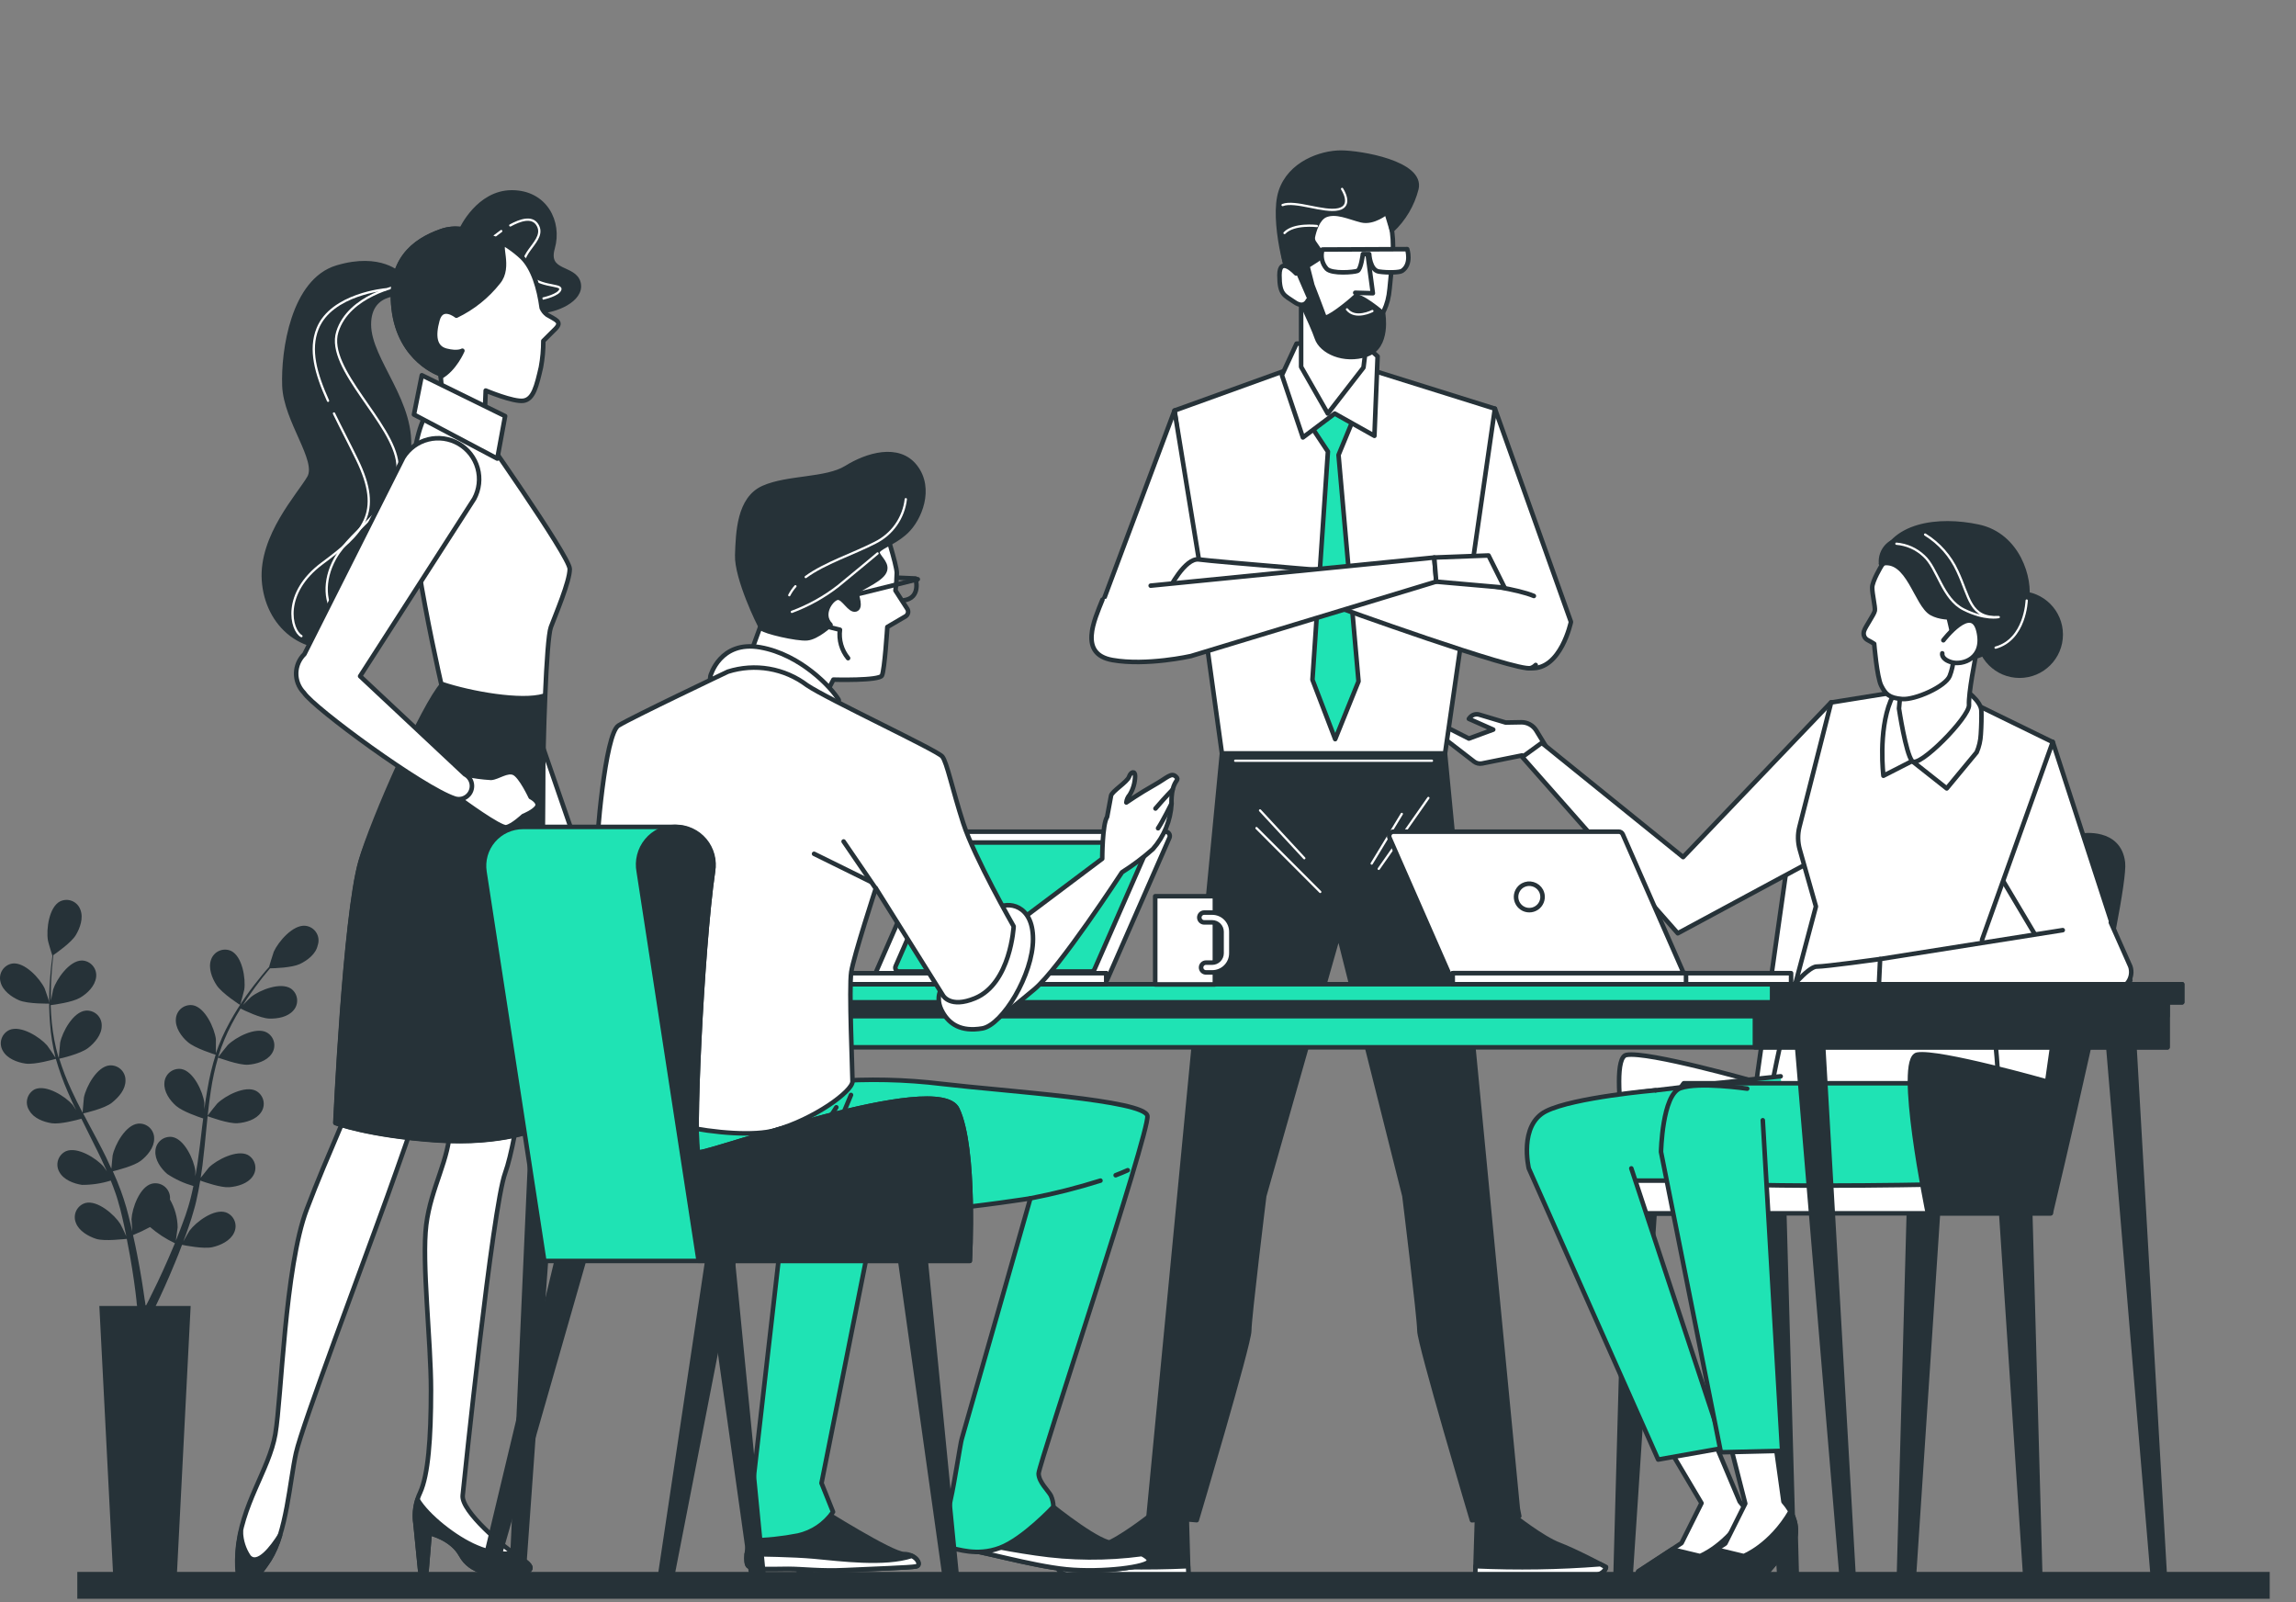 <svg width="506" height="353" viewBox="0 0 506 353" fill="none" xmlns="http://www.w3.org/2000/svg">
<rect x="0" y="0" width="506" height="353" fill="#808080" stroke="none"/>
<path d="M427.153 266.411L421.748 348.043C421.719 348.458 421.533 348.846 421.229 349.13C420.925 349.414 420.525 349.573 420.109 349.575C419.89 349.575 419.674 349.532 419.472 349.446C419.271 349.361 419.089 349.235 418.937 349.078C418.785 348.92 418.666 348.734 418.588 348.53C418.51 348.325 418.474 348.107 418.482 347.889L420.703 266.411H427.153Z" fill="#263238" stroke="#263238" stroke-linecap="round" stroke-linejoin="round"/>
<path d="M440.98 266.411L446.385 348.043C446.412 348.457 446.595 348.845 446.897 349.13C447.199 349.414 447.598 349.573 448.013 349.575C448.232 349.575 448.449 349.532 448.651 349.446C448.853 349.361 449.036 349.236 449.189 349.079C449.342 348.921 449.462 348.735 449.541 348.53C449.621 348.326 449.658 348.108 449.652 347.889L447.407 266.459L440.98 266.411Z" fill="#263238" stroke="#263238" stroke-linecap="round" stroke-linejoin="round"/>
<path d="M386.789 266.411L392.194 348.043C392.221 348.457 392.404 348.845 392.706 349.13C393.008 349.414 393.406 349.573 393.821 349.575C394.041 349.575 394.258 349.532 394.46 349.446C394.662 349.361 394.845 349.236 394.997 349.079C395.15 348.921 395.27 348.735 395.35 348.53C395.429 348.326 395.467 348.108 395.46 347.889L393.204 266.459L386.789 266.411Z" fill="#263238" stroke="#263238" stroke-linecap="round" stroke-linejoin="round"/>
<path d="M364.706 266.411L359.301 348.043C359.271 348.458 359.086 348.846 358.782 349.13C358.478 349.414 358.078 349.573 357.662 349.575C357.443 349.574 357.227 349.529 357.025 349.443C356.824 349.357 356.642 349.232 356.489 349.075C356.337 348.918 356.217 348.732 356.137 348.529C356.057 348.325 356.018 348.107 356.023 347.889L358.28 266.459L364.706 266.411Z" fill="#263238" stroke="#263238" stroke-linecap="round" stroke-linejoin="round"/>
<path d="M458.87 184.115C458.87 184.115 404.94 182.095 400.378 182.095C395.817 182.095 394.76 184.115 394.76 184.115L387.062 238.389C387.062 238.389 363.126 231.559 358.434 232.45C353.742 233.341 360.75 267.397 360.75 267.397H387.834L388.321 265.354H449.474L465.712 187.999C464.726 184.459 458.87 184.115 458.87 184.115Z" fill="white" stroke="#263238" stroke-linecap="round" stroke-linejoin="round"/>
<path d="M438.343 218.064C438.343 218.064 443.831 253.701 437.535 257.859C436.561 258.5 431.275 261.541 426.334 261.042C422.366 260.638 394.332 261.042 394.332 261.042C394.332 261.042 390.436 253.63 389.652 248.165C388.868 242.701 394.997 219.252 394.997 219.252L438.343 218.064Z" fill="white" stroke="#263238" stroke-linecap="round" stroke-linejoin="round"/>
<path d="M392.431 237.154C392.431 237.154 351.853 241.371 349.941 242.511C348.028 243.652 339.25 251.313 340.758 256.291C342.267 261.268 338.466 261.648 341.946 262.42C345.427 263.192 394.76 263.18 394.76 263.18" fill="#1FE3B4"/>
<path d="M392.431 237.154C392.431 237.154 351.853 241.371 349.941 242.511C348.028 243.652 339.25 251.313 340.758 256.291C342.267 261.268 338.466 261.648 341.946 262.42C345.427 263.192 394.76 263.18 394.76 263.18" stroke="#263238" stroke-linecap="round" stroke-linejoin="round"/>
<path d="M355.524 267.338H451.944V260.139H355.524V267.338Z" fill="white" stroke="#263238" stroke-linecap="round" stroke-linejoin="round"/>
<path d="M429.173 238.686H371.085C371.085 238.686 368.032 242.131 367.64 249.377C367.248 256.623 368.032 258.179 373.39 260.068C378.747 261.957 426.334 260.995 426.334 260.995" fill="#1FE3B4"/>
<path d="M429.173 238.686H371.085C371.085 238.686 368.032 242.131 367.64 249.377C367.248 256.623 368.032 258.179 373.39 260.068C378.747 261.957 426.334 260.995 426.334 260.995" stroke="#263238" stroke-linecap="round" stroke-linejoin="round"/>
<path d="M383.404 330.866L377.322 316.457L367.355 318.346L374.982 331.199L370.586 340.001L361.083 346.214C361.083 346.214 359.978 347.307 364.73 346.938C369.482 346.57 379.341 346.938 379.341 346.938L385.554 339.633C385.554 339.633 387.811 335.915 383.404 330.866Z" fill="white" stroke="#263238" stroke-linecap="round" stroke-linejoin="round"/>
<path d="M386.064 337.162L386.314 346.582H384.829L382.845 341.878L386.064 337.162Z" fill="#263238" stroke="#263238" stroke-linecap="round" stroke-linejoin="round"/>
<path d="M379.353 346.986L385.565 339.68C385.565 339.68 387.169 336.96 384.96 333.04C380.541 340.595 374.661 342.864 374.661 342.864L368.531 341.391L361.095 346.261C361.095 346.261 359.99 347.354 364.742 346.986C369.493 346.618 379.353 346.986 379.353 346.986Z" fill="#263238" stroke="#263238" stroke-linecap="round" stroke-linejoin="round"/>
<path d="M359.515 257.443L379.887 319.035L365.431 321.601L336.922 257.455C336.922 257.455 334.629 247.88 340.747 244.828C346.864 241.775 364.861 240.23 364.861 240.23" fill="#1FE3B4"/>
<path d="M359.515 257.443L379.887 319.035L365.431 321.601L336.922 257.455C336.922 257.455 334.629 247.88 340.747 244.828C346.864 241.775 364.861 240.23 364.861 240.23" stroke="#263238" stroke-linecap="round" stroke-linejoin="round"/>
<path d="M424.861 267.326C424.861 267.326 417.84 233.222 422.544 232.378C427.248 231.535 451.172 238.318 451.172 238.318L458.87 184.115C458.87 184.115 466.995 182.832 467.85 190.054C468.706 197.276 451.944 267.326 451.944 267.326H424.861Z" fill="#263238" stroke="#263238" stroke-linecap="round" stroke-linejoin="round"/>
<path d="M342.196 166.914L338.573 160.975C338.223 160.406 337.732 159.938 337.147 159.617C336.561 159.296 335.902 159.134 335.235 159.145L331.825 159.205L325.993 157.459C325.622 157.35 325.228 157.355 324.86 157.471C324.492 157.587 324.167 157.81 323.926 158.112L323.712 158.385L329.081 160.761L323.724 162.733L318.034 159.846C317.81 159.731 317.552 159.699 317.307 159.756C317.061 159.812 316.843 159.954 316.692 160.155C316.519 160.379 316.442 160.662 316.478 160.943C316.513 161.223 316.659 161.478 316.882 161.652L324.841 167.793C325.09 167.987 325.378 168.126 325.685 168.199C325.993 168.273 326.312 168.28 326.623 168.221L335.425 166.451L337.884 169.135L342.196 166.914Z" fill="white" stroke="#263238" stroke-linecap="round" stroke-linejoin="round"/>
<path d="M403.562 154.726L370.931 188.854L339.784 163.683L335.484 166.807L369.755 205.639L399.464 189.638L403.562 154.726Z" fill="white" stroke="#263238" stroke-linecap="round" stroke-linejoin="round"/>
<path d="M452.384 163.446L469.49 216.01L454.736 216.437L440.066 191.765C440.066 191.765 448.31 166.879 452.384 163.446Z" fill="white" stroke="#263238" stroke-linecap="round" stroke-linejoin="round"/>
<path d="M433.77 154.417L452.384 163.505L436.799 207.088L438.64 219.24L394.997 219.312L400.2 199.735L396.637 187.191C396.174 185.563 396.15 183.842 396.565 182.202L403.55 154.786L421.891 151.84L433.77 154.417Z" fill="white" stroke="#263238" stroke-linecap="round" stroke-linejoin="round"/>
<path d="M432.879 151.864C432.879 151.864 436.538 154.334 436.657 156.532C436.716 157.827 436.657 160.096 436.538 161.83C436.472 163.185 436.163 164.517 435.623 165.762L429.03 173.721L421.404 167.698L415.073 170.929C415.073 170.929 413.885 161.224 416.653 154.453C419.42 147.682 431.465 150.165 432.879 151.864Z" fill="white" stroke="#263238" stroke-linecap="round" stroke-linejoin="round"/>
<path d="M438.118 133.035C438.118 133.035 436.621 138.417 435.92 141.98C435.219 145.544 433.806 152.671 433.936 155.344C434.067 158.017 422.818 169.397 421.404 167.698C419.99 165.999 418.506 156.128 418.506 156.128L419.907 140.163C419.907 140.163 434.566 123.924 438.118 133.035Z" fill="white" stroke="#263238" stroke-linecap="round" stroke-linejoin="round"/>
<path d="M414.609 124.72C414.609 124.72 412.602 128.035 412.602 129.472C412.602 130.909 413.303 133.725 413.184 134.544C413.065 135.364 411.069 138.108 410.808 139.034C410.677 139.412 410.687 139.824 410.838 140.193C410.989 140.563 411.27 140.865 411.628 141.042C412.113 141.29 412.585 141.564 413.041 141.862C413.041 141.862 413.635 149.179 414.585 151.068C415.536 152.957 416.355 153.788 419.183 154.026C422.01 154.263 428.745 151.305 429.683 148.941C430.622 146.578 430.753 143.75 430.871 140.329C430.99 136.908 428.626 132.014 426.856 127.346C425.086 122.677 417.674 120.111 414.609 124.72Z" fill="white" stroke="#263238" stroke-linecap="round" stroke-linejoin="round"/>
<path d="M445.079 148.882C450.084 148.882 454.142 144.824 454.142 139.818C454.142 134.813 450.084 130.755 445.079 130.755C440.073 130.755 436.015 134.813 436.015 139.818C436.015 144.824 440.073 148.882 445.079 148.882Z" fill="#263238" stroke="#263238" stroke-linecap="round" stroke-linejoin="round"/>
<path d="M414.562 124.21C414.562 124.21 418.208 121.062 424.766 127.322C431.323 133.582 428.828 142.634 433.211 144.511C437.595 146.387 445.708 137.003 446.646 132.323C447.585 127.643 444.77 117.937 436.015 116.061C427.26 114.184 416.534 115.467 414.562 124.21Z" fill="#263238" stroke="#263238" stroke-linecap="round" stroke-linejoin="round"/>
<path d="M414.562 124.209C414.484 123.473 414.575 122.729 414.828 122.033C415.081 121.338 415.49 120.709 416.022 120.195C416.555 119.681 417.197 119.295 417.901 119.066C418.605 118.837 419.352 118.772 420.085 118.876C426.025 119.197 426.642 128.569 429.767 132.323C432.891 136.076 434.459 135.447 434.459 135.447C434.459 135.447 429.149 137.003 425.704 135.126C422.259 133.249 420.596 122.665 414.562 124.209Z" fill="#263238" stroke="#263238" stroke-linecap="round" stroke-linejoin="round"/>
<path d="M424.267 117.783C427.392 119.714 429.873 122.529 431.394 125.873C434.091 131.586 434.091 136.302 440.493 135.97C440.493 135.97 437.464 136.647 432.748 134.283C428.032 131.919 427.023 125.196 423.994 122.499C422.341 120.935 420.203 119.984 417.935 119.803" stroke="white" stroke-width="0.5" stroke-linecap="round" stroke-linejoin="round"/>
<path d="M446.647 132.323C446.647 132.323 446.373 140.899 439.792 142.705" stroke="white" stroke-width="0.5" stroke-linecap="round" stroke-linejoin="round"/>
<path d="M428.282 141.078C428.282 141.078 434.554 132.869 436.027 138.999C437.5 145.128 432.463 146.625 430.087 145.924C427.712 145.223 428.044 143.952 428.044 143.952" fill="white"/>
<path d="M428.282 141.078C428.282 141.078 434.554 132.869 436.027 138.999C437.5 145.128 432.463 146.625 430.087 145.924C427.712 145.223 428.044 143.952 428.044 143.952" stroke="#263238" stroke-linecap="round" stroke-linejoin="round"/>
<path d="M414.324 211.317C414.324 211.317 402.35 212.98 400.355 212.98C398.359 212.98 393.37 219.3 393.37 219.3H415.322L414.324 211.317Z" fill="white" stroke="#263238" stroke-linecap="round" stroke-linejoin="round"/>
<path d="M465.189 203.263L469.49 212.956C469.682 213.527 469.738 214.135 469.651 214.731C469.564 215.327 469.338 215.894 468.991 216.386C468.643 216.878 468.185 217.281 467.652 217.563C467.12 217.844 466.528 217.995 465.926 218.005L414.015 218.302L414.348 211.317L454.593 204.95" fill="white"/>
<path d="M465.189 203.263L469.49 212.956C469.682 213.527 469.738 214.135 469.651 214.731C469.564 215.327 469.338 215.894 468.991 216.386C468.643 216.878 468.185 217.281 467.652 217.563C467.12 217.844 466.528 217.995 465.926 218.005L414.015 218.302L414.348 211.317L454.593 204.95" stroke="#263238" stroke-linecap="round" stroke-linejoin="round"/>
<path d="M395.71 337.162L395.959 346.582H394.475L392.491 341.878L395.71 337.162Z" fill="#263238" stroke="#263238" stroke-linecap="round" stroke-linejoin="round"/>
<path d="M393.049 330.866L391.137 317.158L381.182 317.8L384.627 331.294L380.232 340.096L370.729 346.309C370.729 346.309 369.636 347.402 374.387 347.033C379.139 346.665 388.998 347.033 388.998 347.033L395.211 339.728C395.211 339.728 397.456 335.915 393.049 330.866Z" fill="white" stroke="#263238" stroke-linecap="round" stroke-linejoin="round"/>
<path d="M388.998 346.986L395.211 339.68C395.211 339.68 396.815 336.96 394.593 333.04C390.174 340.595 384.294 342.864 384.294 342.864L378.177 341.391L370.729 346.261C370.729 346.261 369.636 347.354 374.387 346.986C379.139 346.618 388.998 346.986 388.998 346.986Z" fill="#263238" stroke="#263238" stroke-linecap="round" stroke-linejoin="round"/>
<path d="M388.488 246.835L392.752 319.676L379.246 319.997L366.06 253.82C366.06 253.82 366.31 241.216 370.337 239.767C374.364 238.318 385.055 239.874 385.055 239.874" fill="#1FE3B4"/>
<path d="M388.488 246.835L392.752 319.676L379.246 319.997L366.06 253.82C366.06 253.82 366.31 241.216 370.337 239.767C374.364 238.318 385.055 239.874 385.055 239.874" stroke="#263238" stroke-linecap="round" stroke-linejoin="round"/>
<path d="M329.45 90.046L346.211 137.027C346.211 137.027 344.001 147.659 337.349 147.219C330.697 146.78 328.927 137.467 327.157 136.136C325.387 134.806 322.726 124.614 322.726 124.614L329.45 90.046Z" fill="white" stroke="#263238" stroke-linecap="round" stroke-linejoin="round"/>
<path d="M286.092 80.626L258.842 90.462L269.295 166.023H318.462L329.45 90.046L300.038 80.84L286.092 80.626Z" fill="white" stroke="#263238" stroke-linecap="round" stroke-linejoin="round"/>
<path d="M288.717 93.574L292.649 99.502L289.24 149.773L294.253 162.864L299.396 150.13L294.989 100.25L298.529 91.686L293.623 85.235L288.717 93.574Z" fill="#1FE3B4" stroke="#263238" stroke-linecap="round" stroke-linejoin="round"/>
<path d="M294.158 91.127L287.137 96.389L282.516 82.669L285.736 75.72L300.097 75.376L303.601 78.524L302.9 96.033L294.158 91.127Z" fill="white" stroke="#263238" stroke-linecap="round" stroke-linejoin="round"/>
<path d="M301.582 72.156L300.489 80.983L292.625 91.127L286.745 80.84V64.293C286.745 64.293 297.044 66.87 301.582 72.156Z" fill="white" stroke="#263238" stroke-linecap="round" stroke-linejoin="round"/>
<path d="M282.706 53.816C282.706 45.797 288.551 39.3 295.773 39.3C302.995 39.3 306.999 46.154 306.999 54.172C306.999 56.761 306.464 61.204 306.25 63.568C305.882 67.607 304.659 69.317 302.271 72.941C294.443 84.819 288.016 67.393 284.726 61.537C283.394 59.182 282.698 56.521 282.706 53.816Z" fill="white" stroke="#263238" stroke-linecap="round" stroke-linejoin="round"/>
<path d="M301.451 56.334L302.556 64.614L298.671 64.507" fill="white"/>
<path d="M301.451 56.334L302.556 64.614L298.671 64.507" stroke="#263238" stroke-linecap="round" stroke-linejoin="round"/>
<path d="M310.123 54.897L291.449 54.98C291.22 55.706 291.185 56.48 291.347 57.224C291.51 57.968 291.864 58.656 292.376 59.221C293.564 60.408 298.398 59.993 299.17 59.684C299.943 59.375 300.358 55.978 300.358 55.978H301.748C301.748 55.978 301.903 59.541 303.898 59.838C305.894 60.135 308.495 60.04 308.994 59.684C311.204 58.199 310.123 54.897 310.123 54.897Z" fill="white" stroke="#263238" stroke-linecap="round" stroke-linejoin="round"/>
<path d="M285.011 62.879C285.011 62.879 289.216 71.491 290.214 74.473C291.212 77.454 296.153 79.783 301.154 78.12C306.155 76.457 304.801 69.056 304.801 69.056C304.801 69.056 299.491 64.519 298.505 65.493C297.519 66.467 292.198 70.802 291.865 69.805C291.532 68.807 289.216 62.844 289.216 62.844L288.135 58.615L290.356 57.189C290.677 56.922 290.886 56.544 290.941 56.13C290.996 55.717 290.893 55.298 290.653 54.956L289.608 53.447C289.479 53.263 289.389 53.054 289.342 52.834C289.295 52.613 289.292 52.386 289.335 52.164C289.608 50.87 290.356 48.185 292.091 47.413C294.467 46.427 297.353 47.864 300.014 48.529C302.675 49.195 305.561 46.795 305.561 46.795L306.749 50.739C309.383 48.267 311.254 45.093 312.142 41.592C313.473 35.95 299.871 33.633 295.512 33.633C291.152 33.633 284.239 36.009 282.243 42.258C280.248 48.506 283.835 61.763 285.011 62.879Z" fill="#263238" stroke="#263238" stroke-linecap="round" stroke-linejoin="round"/>
<path d="M295.773 41.628C295.773 41.628 298.244 45.334 295.001 46.106C291.758 46.878 285.438 44.099 282.659 45.18" stroke="white" stroke-width="0.5" stroke-linecap="round" stroke-linejoin="round"/>
<path d="M290.214 49.801C290.214 49.801 285.13 49.183 283.087 51.345" stroke="white" stroke-width="0.5" stroke-linecap="round" stroke-linejoin="round"/>
<path d="M302.449 68.534C302.449 68.534 298.707 70.482 296.854 68.165" stroke="white" stroke-width="0.5" stroke-linecap="round" stroke-linejoin="round"/>
<path d="M285.64 60.254C285.64 60.254 281.97 56.215 281.97 60.622C281.97 65.029 283.074 65.029 285.272 66.561C287.47 68.094 288.218 66.193 288.218 66.193" fill="white"/>
<path d="M285.64 60.254C285.64 60.254 281.97 56.215 281.97 60.622C281.97 65.029 283.074 65.029 285.272 66.561C287.47 68.094 288.218 66.193 288.218 66.193" stroke="#263238" stroke-linecap="round" stroke-linejoin="round"/>
<path d="M334.653 334.074H334.819L334.498 332.458L318.462 166.035H269.295L253.128 334.062H253.306L263.736 334.953C263.736 334.953 275.306 296.109 275.306 293.21C275.306 290.312 278.608 263.513 278.608 263.513L295.013 205.841L309.517 263.513C309.517 263.513 312.819 290.371 312.819 293.21C312.819 296.05 324.401 334.977 324.401 334.977L334.213 334.133H334.653V334.074Z" fill="#263238" stroke="#263238" stroke-linecap="round" stroke-linejoin="round"/>
<path d="M314.791 175.824L303.851 191.444" stroke="white" stroke-width="0.5" stroke-linecap="round" stroke-linejoin="round"/>
<path d="M308.935 179.339L302.294 190.28" stroke="white" stroke-width="0.5" stroke-linecap="round" stroke-linejoin="round"/>
<path d="M277.693 178.568L287.446 189.104" stroke="white" stroke-width="0.5" stroke-linecap="round" stroke-linejoin="round"/>
<path d="M276.909 182.464L290.962 196.528" stroke="white" stroke-width="0.5" stroke-linecap="round" stroke-linejoin="round"/>
<path d="M272.217 167.627H315.575" stroke="white" stroke-width="0.5" stroke-linecap="round" stroke-linejoin="round"/>
<path d="M253.306 334.062C253.306 334.062 247.046 338.992 243.435 340.346C239.824 341.7 233.076 345.299 233.076 345.299C233.076 345.299 233.076 347.556 238.933 347.556H261.918L261.526 334.062H253.306Z" fill="#263238" stroke="#263238" stroke-linecap="round" stroke-linejoin="round"/>
<path d="M261.835 345.097C252.656 345.517 243.461 345.37 234.3 344.658L233.112 345.299C233.112 345.299 233.112 347.556 238.968 347.556H261.954L261.835 345.097Z" fill="white" stroke="#263238" stroke-linecap="round" stroke-linejoin="round"/>
<path d="M333.702 334.062C333.702 334.062 339.974 338.992 343.574 340.346C347.173 341.7 353.944 345.299 353.944 345.299C353.944 345.299 353.944 347.556 348.076 347.556H325.102L325.518 334.062H333.702Z" fill="#263238" stroke="#263238" stroke-linecap="round" stroke-linejoin="round"/>
<path d="M325.173 345.097C334.352 345.517 343.548 345.37 352.709 344.658L353.896 345.299C353.896 345.299 353.896 347.556 348.028 347.556H325.102L325.173 345.097Z" fill="white" stroke="#263238" stroke-linecap="round" stroke-linejoin="round"/>
<path d="M258.842 90.462L240.738 138.797H258.105L264.591 125.611L258.842 90.462Z" fill="white" stroke="#263238" stroke-linecap="round" stroke-linejoin="round"/>
<path d="M338.038 131.313C330.792 128.32 307.545 126.835 306.333 126.835C305.122 126.835 267.335 123.723 264.235 123.271C261.134 122.82 257.583 129.923 257.583 129.923L273.975 129.472L293.92 133.463C293.92 133.463 334.308 148.086 337.349 147.207C337.764 147.069 338.139 146.833 338.442 146.518" fill="white"/>
<path d="M338.038 131.313C330.792 128.32 307.545 126.835 306.333 126.835C305.122 126.835 267.335 123.723 264.235 123.271C261.134 122.82 257.583 129.923 257.583 129.923L273.975 129.472L293.92 133.463C293.92 133.463 334.308 148.086 337.349 147.207C337.764 147.069 338.139 146.833 338.442 146.518" stroke="#263238" stroke-linecap="round" stroke-linejoin="round"/>
<path d="M253.591 129.044L316.074 122.844L316.525 128.153L262.453 144.558C262.453 144.558 252.712 146.768 245.169 145.437C237.626 144.107 241.19 136.576 242.96 132.145" fill="white"/>
<path d="M253.591 129.044L316.074 122.844L316.525 128.153L262.453 144.558C262.453 144.558 252.712 146.768 245.169 145.437C237.626 144.107 241.19 136.576 242.96 132.145" stroke="#263238" stroke-linecap="round" stroke-linejoin="round"/>
<path d="M316.086 122.844L328.048 122.392L331.588 129.484L316.525 128.165L316.086 122.844Z" fill="white" stroke="#263238" stroke-linecap="round" stroke-linejoin="round"/>
<path d="M395.757 227.069L405.961 348.554C405.988 348.735 406.052 348.909 406.148 349.064C406.244 349.22 406.372 349.354 406.522 349.458C406.672 349.563 406.842 349.636 407.021 349.672C407.201 349.709 407.386 349.708 407.565 349.671C407.87 349.595 408.139 349.411 408.32 349.154C408.501 348.896 408.583 348.582 408.551 348.269L401.602 227.104L395.757 227.069Z" fill="#263238" stroke="#263238" stroke-linecap="round" stroke-linejoin="round"/>
<path d="M464.334 227.069L474.574 348.958C474.599 349.14 474.661 349.314 474.757 349.471C474.853 349.627 474.981 349.762 475.131 349.867C475.282 349.972 475.452 350.044 475.632 350.08C475.812 350.116 475.998 350.114 476.177 350.074C476.483 349.999 476.751 349.815 476.932 349.558C477.113 349.3 477.195 348.986 477.163 348.673L470.19 227.069H464.334Z" fill="#263238" stroke="#263238" stroke-linecap="round" stroke-linejoin="round"/>
<path d="M181.332 227.069L175.998 347.497C175.969 347.813 176.053 348.129 176.236 348.388C176.419 348.647 176.688 348.832 176.996 348.91C177.172 348.956 177.357 348.963 177.536 348.93C177.715 348.898 177.886 348.828 178.036 348.725C178.185 348.621 178.311 348.486 178.404 348.33C178.498 348.173 178.556 347.999 178.576 347.817L187.212 227.069H181.332Z" fill="#263238" stroke="#263238" stroke-linecap="round" stroke-linejoin="round"/>
<path d="M118.124 227.069L112.755 347.045C112.729 347.362 112.816 347.678 113.001 347.937C113.185 348.196 113.456 348.381 113.765 348.459C113.941 348.502 114.125 348.507 114.303 348.475C114.482 348.442 114.651 348.371 114.801 348.268C114.95 348.165 115.076 348.031 115.17 347.875C115.263 347.72 115.323 347.546 115.345 347.366L123.945 227.021L118.124 227.069Z" fill="#263238" stroke="#263238" stroke-linecap="round" stroke-linejoin="round"/>
<path d="M477.686 220.333H114.323V230.763H477.686V220.333Z" fill="#1FE3B4" stroke="#263238" stroke-linecap="round" stroke-linejoin="round"/>
<path d="M477.686 220.333H114.323V223.909H477.686V220.333Z" fill="#263238" stroke="#263238" stroke-linecap="round" stroke-linejoin="round"/>
<path d="M477.674 220.333H386.753V230.763H477.674V220.333Z" fill="#263238" stroke="#263238" stroke-linecap="round" stroke-linejoin="round"/>
<path d="M480.917 216.865H111.08V220.844H480.917V216.865Z" fill="#1FE3B4" stroke="#263238" stroke-linecap="round" stroke-linejoin="round"/>
<path d="M480.905 216.865H390.542V220.844H480.905V216.865Z" fill="#263238" stroke="#263238" stroke-linecap="round" stroke-linejoin="round"/>
<path d="M193.46 216.508H243.09C243.279 216.51 243.465 216.455 243.623 216.352C243.782 216.248 243.906 216.1 243.981 215.926L257.725 184.59C257.788 184.443 257.814 184.283 257.799 184.123C257.785 183.964 257.731 183.811 257.643 183.678C257.554 183.545 257.434 183.435 257.293 183.36C257.152 183.285 256.994 183.247 256.834 183.248H207.204C207.018 183.248 206.836 183.301 206.68 183.403C206.524 183.504 206.401 183.648 206.325 183.818L192.629 215.154C192.565 215.297 192.537 215.454 192.547 215.61C192.557 215.766 192.605 215.918 192.687 216.051C192.769 216.184 192.882 216.296 193.017 216.376C193.152 216.455 193.304 216.501 193.46 216.508Z" fill="white" stroke="#263238" stroke-linecap="round" stroke-linejoin="round"/>
<path d="M198.117 214.062H240.465C240.624 214.061 240.779 214.015 240.911 213.929C241.044 213.842 241.149 213.719 241.213 213.575L252.938 186.835C253.001 186.709 253.031 186.569 253.024 186.427C253.018 186.286 252.974 186.149 252.899 186.03C252.824 185.91 252.719 185.812 252.595 185.745C252.47 185.678 252.331 185.645 252.189 185.647H209.841C209.68 185.646 209.521 185.693 209.386 185.782C209.25 185.87 209.144 185.997 209.081 186.146L197.38 212.909C197.325 213.033 197.302 213.169 197.312 213.304C197.322 213.439 197.366 213.569 197.439 213.683C197.512 213.798 197.612 213.892 197.73 213.958C197.849 214.024 197.981 214.059 198.117 214.062Z" fill="#1FE3B4" stroke="#263238" stroke-linecap="round" stroke-linejoin="round"/>
<path d="M243.779 214.43H169.215V216.865H243.779V214.43Z" fill="white" stroke="#263238" stroke-linecap="round" stroke-linejoin="round"/>
<path d="M243.791 214.43H207.644V216.865H243.791V214.43Z" fill="white" stroke="#263238" stroke-linecap="round" stroke-linejoin="round"/>
<path d="M267.739 197.478H254.589V216.912H267.739V197.478Z" fill="white" stroke="#263238" stroke-linecap="round" stroke-linejoin="round"/>
<path d="M267.156 214.263H265.779C265.492 214.263 265.217 214.15 265.014 213.947C264.811 213.744 264.698 213.469 264.698 213.182C264.698 212.896 264.811 212.621 265.014 212.418C265.217 212.215 265.492 212.102 265.779 212.102H267.156C267.701 212.098 268.221 211.881 268.606 211.496C268.991 211.111 269.208 210.591 269.212 210.046V205.295C269.208 204.751 268.991 204.23 268.606 203.845C268.221 203.461 267.701 203.243 267.156 203.24H265.387C265.245 203.24 265.104 203.212 264.973 203.158C264.842 203.103 264.723 203.024 264.622 202.923C264.522 202.823 264.442 202.704 264.388 202.573C264.334 202.441 264.306 202.301 264.306 202.159C264.306 202.017 264.334 201.876 264.388 201.745C264.442 201.614 264.522 201.495 264.622 201.395C264.723 201.294 264.842 201.215 264.973 201.16C265.104 201.106 265.245 201.078 265.387 201.078H267.156C267.71 201.078 268.259 201.187 268.77 201.399C269.282 201.611 269.747 201.921 270.138 202.313C270.53 202.705 270.841 203.17 271.052 203.681C271.264 204.193 271.373 204.741 271.373 205.295V210.046C271.373 210.6 271.264 211.149 271.052 211.66C270.841 212.172 270.53 212.637 270.138 213.028C269.747 213.42 269.282 213.731 268.77 213.942C268.259 214.154 267.71 214.263 267.156 214.263Z" fill="white" stroke="#263238" stroke-linecap="round" stroke-linejoin="round"/>
<path d="M370.479 216.508H320.849C320.662 216.508 320.479 216.452 320.323 216.349C320.167 216.245 320.044 216.098 319.97 215.926L306.226 184.59C306.163 184.444 306.138 184.285 306.152 184.126C306.165 183.968 306.218 183.816 306.305 183.683C306.392 183.55 306.511 183.44 306.65 183.365C306.79 183.289 306.946 183.248 307.105 183.248H356.735C356.923 183.247 357.107 183.3 357.265 183.401C357.423 183.502 357.548 183.647 357.626 183.818L371.37 215.154C371.432 215.302 371.458 215.463 371.443 215.622C371.429 215.782 371.375 215.936 371.287 216.07C371.199 216.204 371.079 216.314 370.938 216.39C370.797 216.467 370.639 216.508 370.479 216.508Z" fill="white" stroke="#263238" stroke-linecap="round" stroke-linejoin="round"/>
<path d="M320.16 216.865H394.724V214.429H320.16V216.865Z" fill="white" stroke="#263238" stroke-linecap="round" stroke-linejoin="round"/>
<path d="M320.16 216.865H371.572V214.429H320.16V216.865Z" fill="white" stroke="#263238" stroke-linecap="round" stroke-linejoin="round"/>
<path d="M339.618 196.255C339.887 196.763 340 197.34 339.942 197.913C339.885 198.485 339.66 199.028 339.295 199.473C338.93 199.918 338.443 200.245 337.893 200.414C337.343 200.583 336.755 200.586 336.203 200.422C335.652 200.259 335.161 199.936 334.792 199.494C334.423 199.053 334.193 198.512 334.13 197.94C334.067 197.368 334.174 196.791 334.439 196.279C334.703 195.768 335.112 195.346 335.615 195.067C336.303 194.695 337.111 194.611 337.862 194.834C338.612 195.056 339.244 195.567 339.618 196.255Z" fill="white" stroke="#263238" stroke-linecap="round" stroke-linejoin="round"/>
<path d="M107.541 104.016L111.199 140.163L127.83 188.308L122.14 191.563L102.611 147.492L92.859 109.658C92.859 109.658 92.039 98.278 96.113 96.591C100.188 94.905 105.913 96.698 107.541 104.016Z" fill="white" stroke="#263238" stroke-linecap="round" stroke-linejoin="round"/>
<path d="M127.877 188.356C127.877 188.356 131.536 196.089 131.952 198.12C132.367 200.151 132.783 204.297 131.18 206.15C129.243 208.383 127.473 206.661 127.473 206.661C127.473 206.661 122.591 205.473 122.591 201.375C122.591 197.277 122.187 191.611 122.187 191.611L127.877 188.356Z" fill="white" stroke="#263238" stroke-linecap="round" stroke-linejoin="round"/>
<path d="M123.886 200.484L130.74 202.266" stroke="#263238" stroke-linecap="round" stroke-linejoin="round"/>
<path d="M125.525 195.863L127.473 198.928C127.473 198.928 122.936 206.685 125.371 204.654C127.806 202.622 132.356 200.151 131.952 198.12C131.264 195.989 130.356 193.934 129.243 191.991" fill="white"/>
<path d="M125.525 195.863L127.473 198.928C127.473 198.928 122.936 206.685 125.371 204.654C127.806 202.622 132.356 200.151 131.952 198.12C131.264 195.989 130.356 193.934 129.243 191.991" stroke="#263238" stroke-linecap="round" stroke-linejoin="round"/>
<path d="M88.095 60.575C88.095 60.575 83.914 56.061 74.268 58.959C64.623 61.858 62.389 77.3 62.686 85.01C62.983 92.719 70.407 101.414 68.162 105.275C65.917 109.136 57.543 118.14 58.184 127.845C58.826 137.55 66.868 145.212 78.45 141.672C90.031 138.132 88.095 123.961 85.791 118.781C83.486 113.602 88.368 111.381 89.972 100.12C91.576 88.859 81.288 79.534 81.288 71.492C81.288 63.45 89.604 64.744 89.604 64.744L88.095 60.575Z" fill="#263238" stroke="#263238" stroke-linecap="round" stroke-linejoin="round"/>
<path d="M73.603 91.103C75.123 94.24 76.893 97.589 78.651 101.201C84.519 113.174 79.934 117.498 71.013 124.127C62.092 130.755 64.135 138.904 66.428 140.163" stroke="white" stroke-width="0.5" stroke-linecap="round" stroke-linejoin="round"/>
<path d="M85.03 63.747C85.03 63.747 73.056 64.768 69.992 72.406C68.138 77.051 69.564 82.254 72.296 88.312" stroke="white" stroke-width="0.5" stroke-linecap="round" stroke-linejoin="round"/>
<path d="M76.275 137.182C77.197 137.528 78.179 137.681 79.162 137.633" stroke="white" stroke-width="0.5" stroke-linecap="round" stroke-linejoin="round"/>
<path d="M88.095 62.951C88.095 62.951 76.881 64.982 74.339 73.131C71.797 81.28 86.824 93.325 87.584 102.186C88.344 111.048 77.641 116.227 73.84 123.105C71.167 127.928 71.464 133.238 74.28 135.911" stroke="white" stroke-width="0.5" stroke-linecap="round" stroke-linejoin="round"/>
<path d="M116.865 226.962C116.865 226.962 114.098 250.862 111.318 258.489C108.538 266.115 102.314 326.044 101.969 329.512C101.625 332.981 110.973 340.94 114.787 343.375C118.6 345.81 116.865 346.487 112.708 346.832C108.55 347.176 103.704 346.487 101.625 342.674C99.546 338.861 94.688 337.827 94.688 337.827L93.999 346.143H92.609L91.575 335.749C91.222 333.389 91.582 330.977 92.609 328.823C94.343 325.01 94.984 317.04 94.984 306.253C94.984 295.467 92.906 278.184 93.939 269.869C94.973 261.553 99.142 255.317 99.142 248.392C99.142 241.466 99.487 231.072 99.487 231.072L116.865 226.962Z" fill="white" stroke="#263238" stroke-linecap="round" stroke-linejoin="round"/>
<path d="M91.575 335.749C91.299 333.961 91.45 332.134 92.015 330.415C94.165 334.05 100.33 338.98 105.082 340.94C107.658 342.055 110.467 342.528 113.266 342.318C113.825 342.734 114.347 343.09 114.787 343.375C118.6 345.751 116.866 346.487 112.708 346.832C108.55 347.176 103.704 346.487 101.625 342.674C99.546 338.861 94.688 337.828 94.688 337.828L93.999 346.143H92.609L91.575 335.749Z" fill="#263238" stroke="#263238" stroke-linecap="round" stroke-linejoin="round"/>
<path d="M96.766 230.775C96.766 230.775 90.827 248.439 85.339 263.68C79.851 278.92 66.63 313.915 65.24 320.152C63.85 326.388 63.161 337.827 59.301 343.719C55.44 349.611 51.674 352.379 52.363 341.985C53.052 331.591 59.301 323.965 60.678 315.994C62.056 308.023 62.757 279.277 67.604 266.459C72.451 253.642 77.653 243.248 78.295 239.435C78.769 235.64 78.999 231.819 78.984 227.995L96.766 230.775Z" fill="white" stroke="#263238" stroke-linecap="round" stroke-linejoin="round"/>
<path d="M53.076 337.531C53.127 339.49 53.737 341.394 54.834 343.019C56.83 345.252 60.049 340.916 61.724 338.267C61.176 340.178 60.377 342.007 59.348 343.708C55.535 349.588 51.722 352.367 52.411 341.973C52.525 340.478 52.748 338.994 53.076 337.531Z" fill="#263238" stroke="#263238" stroke-linecap="round" stroke-linejoin="round"/>
<path d="M94.034 91.341C94.034 91.341 91.956 93.076 90.566 104.859C89.176 116.643 97.847 153.361 97.847 153.361C97.847 153.361 82.951 177.76 79.483 189.888C76.014 202.017 73.935 247.453 73.935 247.453C73.935 247.453 81.217 250.233 96.113 251.266C111.009 252.3 118.98 248.499 118.98 248.499C118.98 248.499 119.669 183.652 119.669 173.662C119.669 163.672 120.37 140.947 121.403 138.18C122.437 135.412 125.561 128.13 125.561 125.362C125.561 122.594 104.725 93.076 104.725 93.076L94.034 91.341Z" fill="white" stroke="#263238" stroke-linecap="round" stroke-linejoin="round"/>
<path d="M79.447 189.888C82.179 180.385 93.488 155.107 97.527 150.759C103.668 152.802 114.87 154.822 119.871 153.325C119.716 156.889 119.633 170.193 119.633 173.602C119.633 183.652 118.944 248.439 118.944 248.439C118.944 248.439 110.974 252.252 96.078 251.207C81.181 250.162 73.9 247.394 73.9 247.394C73.9 247.394 75.978 202.016 79.447 189.888Z" fill="#263238" stroke="#263238" stroke-linecap="round" stroke-linejoin="round"/>
<path d="M101.72 50.502C101.72 50.502 105.438 42.4 112.791 42.4C120.144 42.4 123.411 48.934 121.783 54.647C120.156 60.361 126.677 58.734 127.497 62.416C128.317 66.099 122.187 68.534 118.921 68.534C115.654 68.534 101.72 50.502 101.72 50.502Z" fill="#263238" stroke="#263238" stroke-linecap="round" stroke-linejoin="round"/>
<path d="M112.458 49.67C114.644 48.482 117.21 47.627 118.398 49.48C120.691 53.044 113.563 55.847 115.856 59.672C118.148 63.497 123.755 62.476 123.494 63.747C123.233 65.018 119.681 65.778 119.681 65.778" stroke="white" stroke-width="0.5" stroke-linecap="round" stroke-linejoin="round"/>
<path d="M108.717 52.26C108.717 52.26 109.418 51.654 110.463 50.917" stroke="white" stroke-width="0.5" stroke-linecap="round" stroke-linejoin="round"/>
<path d="M120.572 69.353C120.052 68.967 119.642 68.451 119.384 67.857C118.79 63.473 117.507 59.161 115.084 56.738C111.418 53.287 106.743 51.102 101.744 50.502C100.264 50.283 98.753 50.422 97.337 50.906C91.029 53.115 85.612 57.475 86.776 67.987C88.059 79.569 97.076 82.468 97.076 82.468L97.717 89.595L106.721 93.776L107.042 86.055C107.042 86.055 113.148 88.621 115.357 88.3C117.567 87.98 118.256 85.081 119.218 80.9C119.571 78.992 119.746 77.055 119.74 75.115L122.437 72.43C123.969 70.874 122.461 70.494 120.572 69.353Z" fill="white" stroke="#263238" stroke-linecap="round" stroke-linejoin="round"/>
<path d="M86.752 67.987C85.565 57.475 91.005 53.115 97.313 50.906C98.729 50.422 100.24 50.283 101.72 50.502C105.128 50.957 108.409 52.097 111.365 53.852C109.56 53.483 112.636 58.793 109.809 62.167C107.334 65.299 104.177 67.825 100.579 69.555C100.579 69.555 97.372 66.978 96.398 70.518C95.424 74.058 95.757 76.623 98.334 77.277C100.912 77.93 101.898 77.277 101.898 77.277C101.898 77.277 100.187 81.327 97.147 83.002V82.42C97.147 82.42 88.095 79.581 86.752 67.987Z" fill="#263238" stroke="#263238" stroke-linecap="round" stroke-linejoin="round"/>
<path d="M111.318 91.686L109.596 101.046L91.231 91.341L92.966 82.681L111.318 91.686Z" fill="white" stroke="#263238" stroke-linecap="round" stroke-linejoin="round"/>
<path d="M102.445 170.609C104.347 171.016 106.276 171.278 108.218 171.393C109.727 171.298 111.782 169.599 113.302 170.324C114.823 171.048 116.949 175.622 116.949 175.622C116.949 175.622 118.968 176.643 118.386 177.724C117.804 178.805 115.31 179.803 115.31 179.803C115.31 179.803 112.934 182.048 111.556 182.274C110.178 182.499 101.78 176.334 101.78 176.334L102.445 170.609Z" fill="white" stroke="#263238" stroke-linecap="round" stroke-linejoin="round"/>
<path d="M103.335 175.052C103.614 174.718 103.813 174.326 103.92 173.904C104.027 173.483 104.038 173.043 103.952 172.617C103.867 172.191 103.687 171.789 103.426 171.442C103.165 171.094 102.83 170.81 102.445 170.609L79.364 148.989L104.5 109.908C105.621 107.841 105.893 105.419 105.259 103.156C104.624 100.892 103.132 98.964 101.1 97.782C99.068 96.6 96.655 96.256 94.373 96.823C92.092 97.39 90.121 98.824 88.879 100.821L67.093 144.119C65.96 145.218 65.305 146.719 65.27 148.297C65.234 149.875 65.821 151.404 66.903 152.553L66.986 152.636C69.172 156.01 93.215 173.65 100.247 175.954C100.793 176.127 101.379 176.134 101.929 175.973C102.479 175.812 102.968 175.492 103.335 175.052Z" fill="white" stroke="#263238" stroke-linecap="round" stroke-linejoin="round"/>
<path d="M194.66 115.217C194.66 115.217 197.642 124.447 197.642 126.241C197.62 127.537 197.521 128.83 197.345 130.113L199.97 134.188C200.124 134.45 200.171 134.761 200.103 135.057C200.034 135.353 199.855 135.612 199.602 135.78L195.551 138.155C195.551 138.155 194.957 147.659 194.363 148.846C193.769 150.034 183.672 149.749 183.672 149.749L180.394 155.998L163.407 149.452L167.873 137.229L166.947 118.781C166.947 118.781 177.376 109.563 194.66 115.217Z" fill="white" stroke="#263238" stroke-linecap="round" stroke-linejoin="round"/>
<path d="M183.031 137.668C183.031 137.668 180.073 140.448 177.851 140.638C175.63 140.828 168.408 139.153 167.849 138.417C167.291 137.68 162.302 127.31 162.48 122.309C162.658 117.308 162.86 109.907 168.218 107.508C173.575 105.108 182.104 105.833 186.547 103.065C190.99 100.297 198.022 98.064 201.728 102.875C205.434 107.686 202.655 114.35 199.697 117.13C196.739 119.909 193.033 120.693 193.401 121.881C193.769 123.069 195.991 124.471 194.696 126.324C193.401 128.177 188.756 129.888 188.756 130.577C188.756 131.266 189.873 133.915 188.578 134.283C187.283 134.651 185.977 131.693 184.682 131.693C183.387 131.693 180.631 135.269 183.031 137.668Z" fill="#263238" stroke="#263238" stroke-linecap="round" stroke-linejoin="round"/>
<path d="M175.298 129.175C174.764 129.772 174.309 130.434 173.944 131.147" stroke="white" stroke-width="0.5" stroke-linecap="round" stroke-linejoin="round"/>
<path d="M199.625 109.991C199.39 112.029 198.647 113.976 197.464 115.653C196.281 117.33 194.696 118.683 192.855 119.589C188.103 122.048 181.772 124.055 177.566 127.144" stroke="white" stroke-width="0.5" stroke-linecap="round" stroke-linejoin="round"/>
<path d="M193.401 121.941C193.401 121.941 189.184 125.504 184.67 129.175C181.59 131.559 178.165 133.462 174.514 134.817" stroke="white" stroke-width="0.5" stroke-linecap="round" stroke-linejoin="round"/>
<path d="M182.734 138.167L185.109 138.761C184.966 139.872 185.05 141 185.359 142.077C185.667 143.153 186.193 144.155 186.903 145.021" fill="white"/>
<path d="M182.734 138.167L185.109 138.761C184.966 139.872 185.05 141 185.359 142.077C185.667 143.153 186.193 144.155 186.903 145.021" stroke="#263238" stroke-linecap="round" stroke-linejoin="round"/>
<path d="M185.49 131.788L202.263 127.631" stroke="#263238" stroke-linecap="round" stroke-linejoin="round"/>
<path d="M197.95 127.298L201.775 127.465C201.775 127.465 203.094 131.788 199.115 132.287" stroke="#263238" stroke-linecap="round" stroke-linejoin="round"/>
<path d="M181.035 332.672C181.035 332.672 196.478 342.424 199.198 342.424C201.918 342.424 203.272 344.871 201.918 345.145C200.564 345.418 192.154 345.679 186.476 345.952C180.798 346.226 176.973 345.679 173.73 345.679C170.487 345.679 166.674 345.952 165.046 345.145C163.419 344.337 166.139 335.107 166.139 333.48C166.139 331.852 179.135 331.579 181.035 332.672Z" fill="#263238" stroke="#263238" stroke-linecap="round" stroke-linejoin="round"/>
<path d="M200.944 342.828C194.945 344.8 185.217 343.505 179.372 342.971C174.751 342.555 167.493 342.46 164.535 342.436C164.417 343.826 164.535 344.883 164.999 345.145C166.626 345.952 170.427 345.679 173.682 345.679C176.937 345.679 180.726 346.226 186.428 345.952C192.13 345.679 200.528 345.406 201.871 345.145C202.928 344.931 202.429 343.529 200.944 342.828Z" fill="white" stroke="#263238" stroke-linecap="round" stroke-linejoin="round"/>
<path d="M193.235 265.675L181.047 326.792L183.589 333.135C181.765 335.777 179.012 337.635 175.88 338.338C172.396 339.023 168.858 339.389 165.308 339.431C165.308 339.431 163.953 332.648 164.773 331.829C165.593 331.009 165.854 327.766 165.854 327.766L172.898 266.21L193.235 265.675Z" fill="#1FE3B4" stroke="#263238" stroke-linecap="round" stroke-linejoin="round"/>
<path d="M230.38 330.605C230.38 330.605 239.883 338.469 244.219 339.823C248.555 341.177 253.164 342.531 253.164 343.886C253.164 345.24 242.865 346.594 235.001 345.786C227.137 344.978 215.199 341.45 212.49 341.45C209.782 341.45 210.316 334.394 210.316 333.313C210.316 332.232 223.609 323.549 230.38 330.605Z" fill="#263238" stroke="#263238" stroke-linecap="round" stroke-linejoin="round"/>
<path d="M253.211 343.885C253.211 343.398 252.605 342.911 251.643 342.424C243.881 343.463 236.012 343.407 228.266 342.258C220.461 341.141 213.928 339.645 210.59 338.813C210.875 340.274 211.433 341.45 212.538 341.45C215.246 341.45 227.185 345.014 235.048 345.786C242.912 346.558 253.211 345.24 253.211 343.885Z" fill="white" stroke="#263238" stroke-linecap="round" stroke-linejoin="round"/>
<path d="M183.209 238.282C191.34 237.66 199.513 237.843 207.608 238.829C221.435 240.456 252.332 242.392 252.867 245.885C253.401 249.377 228.895 322.777 228.895 324.665C228.895 326.554 231.057 328.467 231.603 329.548C231.948 330.318 232.134 331.151 232.15 331.995C232.15 331.995 225.51 339.122 220.354 341.058C215.199 342.995 210.851 341.177 209.782 341.177C208.713 341.177 208.701 333.86 209.521 330.332C210.34 326.804 211.683 317.859 211.956 317.051C212.229 316.243 227.078 264.048 227.078 264.048C227.078 264.048 186.689 270.557 162.563 267.837C138.438 265.117 135.99 261.339 134.636 255.637C133.282 249.936 135.99 238.556 135.99 238.556L183.209 238.282Z" fill="#1FE3B4" stroke="#263238" stroke-linecap="round" stroke-linejoin="round"/>
<path d="M180.156 255.851C179.608 256.644 178.996 257.391 178.327 258.084" stroke="#263238" stroke-linecap="round" stroke-linejoin="round"/>
<path d="M187.545 241.264C185.986 245.168 184.189 248.972 182.164 252.656" stroke="#263238" stroke-linecap="round" stroke-linejoin="round"/>
<path d="M184.314 243.984C181.042 249.382 176.088 253.555 170.213 255.863" stroke="#263238" stroke-linecap="round" stroke-linejoin="round"/>
<path d="M245.87 258.951C246.797 258.595 247.687 258.227 248.531 257.847L245.87 258.951Z" fill="white"/>
<path d="M245.87 258.951C246.797 258.595 247.687 258.227 248.531 257.847" stroke="#263238" stroke-linecap="round" stroke-linejoin="round"/>
<path d="M227.077 264.048C232.295 263.04 237.451 261.735 242.52 260.139L227.077 264.048Z" fill="white"/>
<path d="M227.077 264.048C232.295 263.04 237.451 261.735 242.52 260.139" stroke="#263238" stroke-linecap="round" stroke-linejoin="round"/>
<path d="M258.426 173.994C258.996 171.725 259.946 171.903 259.186 171.155C258.141 170.109 257.297 171.345 254.268 173.043C251.239 174.742 248.222 176.821 248.222 176.821C248.288 176.191 248.55 175.597 248.97 175.122C249.736 173.87 250.147 172.433 250.158 170.965C250.158 169.777 249.208 170.014 248.828 171.155C248.448 172.295 245.05 174.362 244.86 175.312C244.67 176.263 243.993 179.993 243.993 179.993C242.912 181.62 242.912 189.211 242.912 189.211L220.901 205.746L209.782 218.813C209.782 218.813 214.664 226.677 217.373 225.596C220.081 224.515 221.435 223.422 227.945 217.993C233.457 213.396 247.272 192.192 247.272 192.192C249.678 190.681 251.955 188.972 254.078 187.084C256.528 184.313 257.976 180.799 258.188 177.106C258.137 176.063 258.217 175.017 258.426 173.994Z" fill="white" stroke="#263238" stroke-linecap="round" stroke-linejoin="round"/>
<path d="M156.577 148.906C156.577 148.906 158.667 141.066 167.553 142.634C176.438 144.202 183.233 151.519 184.801 154.132C186.369 156.746 156.054 153.087 156.054 153.087L156.577 148.906Z" fill="white" stroke="#263238" stroke-linecap="round" stroke-linejoin="round"/>
<path d="M207.798 217.375C207.798 217.375 205.731 219.609 207.798 223.125C209.212 225.56 211.706 227.425 216.482 226.605C220.948 225.821 227.66 214.727 227.66 206.922C227.66 199.118 221.91 198.607 219.82 200.127C217.729 201.648 207.798 217.375 207.798 217.375Z" fill="white" stroke="#263238" stroke-linecap="round" stroke-linejoin="round"/>
<path d="M160.425 147.991C160.425 147.991 139.281 158.029 136.299 159.87C133.318 161.711 131.417 185.35 131.417 189.424C131.417 193.499 134.399 233.376 135.206 240.123C136.014 246.871 162.053 251.515 170.736 249.068C179.419 246.621 187.877 240.456 187.877 238.282C187.877 236.108 187.058 217.684 187.604 214.156C188.15 210.628 193.021 195.72 193.021 195.72L207.822 219.335C207.822 219.335 209.378 222.234 214.878 219.953C222.742 216.698 223.395 204.119 223.395 204.119C223.395 204.119 214.723 188.937 212.276 181.347C209.829 173.756 208.713 168.054 207.667 166.7C206.622 165.346 182.175 153.954 177.84 150.973C175.385 149.124 172.523 147.888 169.494 147.37C166.465 146.851 163.355 147.064 160.425 147.991Z" fill="white" stroke="#263238" stroke-linecap="round" stroke-linejoin="round"/>
<path d="M192.962 195.72L185.917 185.409" stroke="#263238" stroke-linecap="round" stroke-linejoin="round"/>
<path d="M191.821 194.247L179.408 188.13" stroke="#263238" stroke-linecap="round" stroke-linejoin="round"/>
<path d="M155.032 272.018L165.866 349.017C165.891 349.195 165.953 349.367 166.047 349.52C166.142 349.673 166.268 349.805 166.417 349.906C166.566 350.008 166.734 350.078 166.911 350.111C167.088 350.144 167.27 350.139 167.446 350.098C167.75 350.023 168.018 349.842 168.201 349.587C168.383 349.332 168.47 349.021 168.443 348.708L160.805 270.747L155.032 272.018Z" fill="#263238" stroke="#263238" stroke-linecap="round" stroke-linejoin="round"/>
<path d="M123.91 272.624L105.806 348.245C105.765 348.42 105.761 348.602 105.794 348.779C105.827 348.957 105.896 349.125 105.998 349.274C106.1 349.422 106.231 349.548 106.384 349.643C106.538 349.738 106.709 349.8 106.887 349.825C107.197 349.871 107.513 349.802 107.776 349.632C108.038 349.461 108.229 349.2 108.313 348.898L129.338 275.511L123.91 272.624Z" fill="#263238" stroke="#263238" stroke-linecap="round" stroke-linejoin="round"/>
<path d="M156.79 271.686L145.268 348.578C145.241 348.755 145.251 348.936 145.298 349.109C145.344 349.282 145.425 349.444 145.537 349.584C145.648 349.725 145.787 349.84 145.945 349.925C146.103 350.009 146.277 350.06 146.456 350.074C146.768 350.092 147.076 349.995 147.323 349.803C147.569 349.611 147.738 349.336 147.798 349.029L162.421 274.097L156.79 271.686Z" fill="#263238" stroke="#263238" stroke-linecap="round" stroke-linejoin="round"/>
<path d="M197.583 272.018L208.416 349.017C208.441 349.196 208.503 349.367 208.598 349.52C208.693 349.673 208.819 349.805 208.967 349.907C209.116 350.008 209.284 350.078 209.461 350.111C209.639 350.144 209.821 350.14 209.996 350.098C210.3 350.023 210.568 349.842 210.751 349.587C210.934 349.332 211.02 349.021 210.994 348.708L203.32 270.724L197.583 272.018Z" fill="#263238" stroke="#263238" stroke-linecap="round" stroke-linejoin="round"/>
<path d="M106.768 192.109L119.954 277.839H213.726C213.726 277.839 215.116 253.131 210.982 244.4C206.848 235.669 155.804 254.39 153.963 253.903C152.597 253.559 154.616 209.298 157.123 192.002C157.298 190.785 157.21 189.544 156.864 188.364C156.517 187.183 155.921 186.091 155.115 185.162C154.31 184.232 153.314 183.487 152.194 182.976C151.075 182.465 149.86 182.202 148.63 182.202H115.25C114.01 182.201 112.785 182.468 111.659 182.986C110.533 183.504 109.532 184.259 108.726 185.201C107.92 186.143 107.327 187.248 106.989 188.44C106.652 189.633 106.576 190.885 106.768 192.109Z" fill="#1FE3B4" stroke="#263238" stroke-linecap="round" stroke-linejoin="round"/>
<path d="M210.982 244.4C206.848 235.669 155.804 254.39 153.963 253.903C152.597 253.558 154.616 209.298 157.123 192.002C157.342 190.8 157.293 189.565 156.981 188.384C156.668 187.202 156.099 186.105 155.314 185.168C154.529 184.232 153.547 183.481 152.439 182.967C151.33 182.453 150.122 182.19 148.9 182.196C147.678 182.202 146.473 182.478 145.37 183.003C144.266 183.528 143.292 184.289 142.517 185.234C141.741 186.178 141.183 187.281 140.883 188.465C140.582 189.65 140.546 190.886 140.778 192.085L153.963 277.815H213.726C213.726 277.815 215.115 253.131 210.982 244.4Z" fill="#263238" stroke="#263238" stroke-linecap="round" stroke-linejoin="round"/>
<path d="M258.426 173.994C258.426 173.994 256.917 175.502 254.648 178.151L258.426 173.994Z" fill="white"/>
<path d="M258.426 173.994C258.426 173.994 256.917 175.502 254.648 178.151" stroke="#263238" stroke-linecap="round" stroke-linejoin="round"/>
<path d="M258.188 177.059C258.188 177.059 256.347 180.801 255.219 182.499L258.188 177.059Z" fill="white"/>
<path d="M258.188 177.059C258.188 177.059 256.347 180.801 255.219 182.499" stroke="#263238" stroke-linecap="round" stroke-linejoin="round"/>
<path d="M4.182 220.393C6.154 221.248 10.965 221.141 10.977 221.141C10.989 221.141 9.944 217.993 9.849 217.803C8.791 215.582 5.442 211.935 2.721 212.303C2.271 212.377 1.841 212.544 1.46 212.795C1.079 213.046 0.755 213.374 0.51 213.759C0.264 214.143 0.102 214.575 0.035 215.027C-0.032 215.478 -0.003 215.938 0.12 216.378C0.571 218.255 2.496 219.656 4.182 220.393Z" fill="#263238"/>
<path d="M67.319 203.988C64.587 203.691 61.379 207.433 60.346 209.678C60.263 209.868 59.265 213.052 59.312 213.052C58.79 213.634 58.243 214.24 57.661 214.976C56.592 216.283 55.404 217.779 54.204 219.49C52.912 221.323 51.722 223.227 50.641 225.192C49.422 227.395 48.396 229.701 47.576 232.082C47.581 232.109 47.581 232.137 47.576 232.165C47.576 231.369 47.576 229.112 47.576 228.946C47.255 226.51 45.2 221.996 42.516 221.497C42.068 221.425 41.611 221.448 41.173 221.563C40.735 221.678 40.326 221.884 39.972 222.167C39.618 222.451 39.328 222.805 39.12 223.207C38.911 223.609 38.789 224.051 38.762 224.503C38.596 226.439 39.95 228.375 41.363 229.587C42.908 230.965 47.184 232.295 47.529 232.402C46.752 234.872 46.148 237.392 45.723 239.945C45.45 241.418 45.236 242.903 45.034 244.4C45.034 243.699 45.034 243.081 45.034 242.998C44.725 240.563 42.658 236.049 39.985 235.55C39.535 235.48 39.074 235.505 38.634 235.624C38.193 235.743 37.783 235.953 37.429 236.241C37.075 236.529 36.785 236.888 36.579 237.295C36.373 237.702 36.255 238.147 36.232 238.603C36.077 240.539 37.419 242.476 38.845 243.699C40.27 244.923 43.846 246.146 44.784 246.443C44.713 247.025 44.63 247.631 44.559 248.166C44.238 250.921 43.917 253.677 43.525 256.362C43.383 257.312 43.216 258.239 43.05 259.165C43.05 258.548 43.05 258.037 43.05 257.977C42.729 255.542 40.674 251.028 37.99 250.529C37.539 250.461 37.079 250.487 36.639 250.608C36.199 250.728 35.789 250.94 35.437 251.229C35.084 251.518 34.796 251.878 34.591 252.285C34.386 252.693 34.269 253.139 34.248 253.594C34.093 255.519 35.436 257.455 36.861 258.678C38.635 259.851 40.578 260.744 42.623 261.327C42.42 262.278 42.219 263.216 41.981 264.131C41.803 264.748 41.684 265.319 41.47 265.96C41.256 266.602 41.078 267.148 40.888 267.766C40.472 268.894 40.057 270.07 39.629 271.163C39.332 271.935 39.035 272.66 38.75 273.384C38.892 272.446 39.142 270.593 39.154 270.438C39.12 268.28 38.536 266.166 37.455 264.297C37.485 264.06 37.485 263.821 37.455 263.584C37.401 263.127 37.251 262.687 37.013 262.292C36.776 261.897 36.458 261.558 36.079 261.296C35.7 261.034 35.27 260.856 34.817 260.773C34.364 260.691 33.899 260.705 33.452 260.817C30.791 261.517 29.116 266.174 28.985 268.621C28.985 268.764 29.081 270.343 29.152 271.341C29.021 270.759 28.89 270.153 28.748 269.607C28.475 268.419 28.154 267.231 27.833 266.043C27.643 265.437 27.465 264.855 27.275 264.226C27.085 263.596 26.847 263.038 26.634 262.373C26.111 260.935 25.517 259.51 24.875 258.084C25.897 257.835 29.532 256.896 30.993 255.792C32.454 254.687 33.987 252.846 33.975 250.91C33.989 250.448 33.904 249.989 33.727 249.564C33.55 249.138 33.283 248.754 32.946 248.44C32.609 248.125 32.208 247.886 31.771 247.738C31.334 247.59 30.87 247.538 30.411 247.583C27.679 247.88 25.303 252.228 24.816 254.628C24.816 254.782 24.614 256.54 24.543 257.514C24.163 256.659 23.771 255.804 23.355 254.948C22.167 252.501 20.813 250.042 19.518 247.595L18.33 245.338C18.698 245.255 23.082 244.257 24.674 242.963C26.265 241.668 27.667 240.029 27.655 238.08C27.667 237.62 27.581 237.162 27.404 236.737C27.225 236.312 26.959 235.929 26.622 235.615C26.285 235.3 25.886 235.061 25.449 234.913C25.013 234.764 24.55 234.71 24.091 234.754C21.359 235.051 18.995 239.399 18.497 241.798C18.497 241.989 18.223 244.519 18.2 245.172C17.344 243.521 16.501 241.858 15.741 240.195C14.697 237.947 13.8 235.634 13.056 233.269C13.222 233.269 17.808 232.2 19.447 230.894C20.896 229.777 22.44 227.948 22.416 226.011C22.431 225.55 22.346 225.091 22.169 224.665C21.991 224.239 21.725 223.856 21.388 223.541C21.05 223.227 20.65 222.987 20.213 222.84C19.776 222.692 19.312 222.64 18.853 222.685C16.121 222.982 13.757 227.33 13.258 229.73C13.258 229.92 12.973 232.652 12.961 233.151C12.961 233.008 12.866 232.877 12.818 232.735C12.143 230.345 11.678 227.9 11.429 225.429C11.286 224.063 11.215 222.757 11.167 221.474C12.034 221.367 15.919 220.844 17.617 219.858C19.316 218.872 20.92 217.257 21.181 215.332C21.243 214.88 21.209 214.42 21.082 213.982C20.954 213.544 20.736 213.138 20.442 212.79C20.147 212.441 19.782 212.159 19.372 211.96C18.961 211.762 18.513 211.652 18.057 211.638C15.301 211.638 12.474 215.701 11.714 218.029C11.714 218.16 11.405 219.49 11.215 220.464C11.215 219.894 11.215 219.276 11.215 218.742C11.215 216.663 11.345 214.762 11.476 213.087C11.559 212.125 11.654 211.258 11.749 210.45C12.545 209.904 15.717 207.671 16.691 206.067C17.665 204.463 18.425 202.242 17.712 200.436C17.559 200.007 17.318 199.616 17.003 199.286C16.689 198.957 16.309 198.698 15.887 198.525C15.466 198.353 15.013 198.271 14.558 198.285C14.103 198.299 13.656 198.409 13.246 198.607C10.799 199.866 10.158 204.772 10.561 207.195C10.561 207.397 11.524 210.605 11.559 210.581C11.452 211.353 11.345 212.184 11.25 213.099C11.084 214.786 10.918 216.663 10.858 218.777C10.787 221.02 10.842 223.264 11.025 225.501C11.2 228.01 11.597 230.498 12.213 232.937C12.218 232.964 12.218 232.993 12.213 233.02C11.785 232.343 10.514 230.49 10.395 230.359C8.791 228.506 4.598 225.857 2.08 226.938C1.665 227.126 1.294 227.4 0.992 227.741C0.689 228.083 0.462 228.484 0.326 228.919C0.189 229.354 0.145 229.813 0.198 230.265C0.25 230.718 0.398 231.155 0.631 231.547C1.569 233.246 3.802 234.089 5.62 234.35C7.663 234.647 11.963 233.4 12.308 233.305C13.014 235.767 13.883 238.18 14.909 240.527C15.503 241.893 16.097 243.26 16.798 244.614C16.406 244.032 16.049 243.521 16.002 243.426C14.398 241.573 10.205 238.924 7.687 240.005C7.279 240.213 6.919 240.505 6.632 240.862C6.345 241.219 6.137 241.633 6.021 242.076C5.905 242.519 5.885 242.982 5.961 243.434C6.037 243.886 6.209 244.316 6.463 244.697C7.39 246.396 9.635 247.239 11.441 247.5C13.246 247.762 16.964 246.788 17.938 246.502C18.2 247.025 18.449 247.548 18.71 248.059C19.898 250.541 21.217 253.012 22.369 255.471C22.773 256.338 23.141 257.205 23.557 258.073L22.856 257.075C21.252 255.222 17.059 252.584 14.541 253.654C14.126 253.844 13.756 254.12 13.455 254.463C13.154 254.806 12.928 255.208 12.793 255.644C12.657 256.08 12.615 256.539 12.668 256.992C12.722 257.445 12.87 257.882 13.104 258.274C14.042 259.973 16.275 260.817 18.081 261.078C20.227 261.087 22.363 260.766 24.412 260.128C24.768 261.03 25.125 261.933 25.422 262.812C25.624 263.43 25.849 264 26.004 264.63C26.158 265.259 26.348 265.818 26.515 266.459C26.8 267.647 27.097 268.835 27.346 270.023C27.524 270.819 27.679 271.591 27.833 272.398C27.429 271.531 26.645 269.844 26.538 269.714C25.232 267.635 21.49 264.392 18.829 265.069C18.391 265.196 17.985 265.413 17.636 265.706C17.287 265.999 17.004 266.363 16.805 266.773C16.606 267.183 16.495 267.63 16.479 268.085C16.463 268.541 16.544 268.994 16.715 269.417C17.38 271.234 19.459 272.41 21.205 272.98C23.141 273.563 27.406 272.98 27.94 272.98C28.201 274.252 28.427 275.499 28.641 276.675C29.354 280.749 29.829 284.182 30.078 286.57C30.078 286.998 30.173 287.378 30.209 287.758H21.894L24.911 346.641H38.999L42.017 287.758H34.307L34.486 287.413C35.543 285.204 37.004 282.044 38.584 278.172C39.094 276.984 39.605 275.641 40.116 274.287C40.639 274.394 44.868 275.249 46.828 274.798C48.621 274.394 50.783 273.384 51.579 271.626C51.782 271.218 51.897 270.771 51.915 270.315C51.934 269.859 51.856 269.404 51.687 268.98C51.517 268.556 51.261 268.173 50.933 267.855C50.605 267.537 50.214 267.292 49.785 267.136C47.184 266.257 43.216 269.215 41.755 271.187C41.672 271.306 40.876 272.672 40.389 273.563L41.019 271.9C41.435 270.771 41.815 269.619 42.207 268.395L42.741 266.578C42.943 265.972 43.074 265.319 43.24 264.677C43.585 263.192 43.87 261.672 44.131 260.128C45.117 260.484 48.669 261.719 50.498 261.589C52.328 261.458 54.62 260.793 55.677 259.213C55.945 258.838 56.131 258.41 56.221 257.958C56.311 257.506 56.304 257.04 56.201 256.591C56.098 256.142 55.9 255.72 55.622 255.352C55.343 254.985 54.989 254.682 54.584 254.461C52.209 253.273 47.766 255.53 46.032 257.253C45.925 257.372 44.844 258.75 44.226 259.522C44.369 258.595 44.511 257.669 44.63 256.718C44.974 253.998 45.224 251.23 45.497 248.474C45.58 247.631 45.675 246.788 45.758 245.944C46.115 246.075 50.296 247.631 52.351 247.488C54.169 247.358 56.461 246.693 57.519 245.113C57.787 244.738 57.972 244.31 58.062 243.858C58.153 243.406 58.146 242.94 58.042 242.491C57.939 242.042 57.742 241.619 57.463 241.252C57.184 240.885 56.831 240.581 56.426 240.361C54.05 239.114 49.619 241.43 47.873 243.153C47.742 243.283 46.151 245.279 45.77 245.802C45.972 243.949 46.186 242.107 46.471 240.29C46.837 237.842 47.365 235.422 48.051 233.044C48.217 233.044 52.565 234.742 54.679 234.6C56.497 234.469 58.79 233.792 59.847 232.224C60.117 231.85 60.304 231.422 60.395 230.97C60.486 230.517 60.48 230.051 60.377 229.601C60.273 229.151 60.075 228.728 59.795 228.361C59.515 227.994 59.16 227.691 58.754 227.473C56.378 226.213 51.947 228.53 50.201 230.264C50.071 230.395 48.36 232.545 48.075 232.949L48.182 232.533C48.936 230.164 49.898 227.867 51.056 225.667C51.686 224.479 52.351 223.291 53.017 222.222C53.8 222.614 57.388 224.36 59.288 224.432C61.189 224.503 63.47 224.087 64.705 222.59C64.999 222.249 65.218 221.85 65.349 221.42C65.48 220.989 65.52 220.536 65.467 220.089C65.413 219.642 65.267 219.211 65.038 218.824C64.808 218.436 64.501 218.101 64.135 217.839C61.843 216.318 57.245 218.136 55.333 219.668C55.226 219.751 54.252 220.713 53.563 221.426C53.872 220.939 54.181 220.428 54.489 219.977C55.677 218.243 56.794 216.734 57.839 215.392C58.433 214.643 59.027 213.978 59.514 213.36C60.476 213.36 64.361 213.218 66.059 212.422C67.758 211.626 69.623 210.189 70.015 208.3C70.179 207.839 70.237 207.347 70.184 206.861C70.132 206.375 69.969 205.906 69.71 205.492C69.451 205.077 69.101 204.726 68.687 204.466C68.273 204.205 67.805 204.042 67.319 203.988ZM37.087 277.34C35.436 281.141 33.915 284.242 32.834 286.392L32.228 287.58H32.05C32.05 287.164 31.931 286.701 31.86 286.19C31.528 283.814 31.005 280.322 30.185 276.223C29.936 274.929 29.639 273.551 29.318 272.137C30.602 271.619 31.855 271.028 33.072 270.367C34.724 271.802 36.567 273.001 38.548 273.931C38.061 275.083 37.562 276.247 37.087 277.34Z" fill="#263238"/>
<path d="M52.933 221.45C52.933 221.45 53.812 218.255 53.836 218.041C54.18 215.606 53.408 210.723 50.926 209.524C50.513 209.339 50.067 209.242 49.615 209.24C49.163 209.237 48.715 209.329 48.301 209.509C47.886 209.689 47.514 209.953 47.207 210.285C46.9 210.617 46.666 211.009 46.519 211.436C45.853 213.254 46.697 215.487 47.706 217.031C48.894 218.884 52.933 221.45 52.933 221.45Z" fill="#263238"/>
<path d="M500.208 346.356H17.035V352.272H500.208V346.356Z" fill="#263238"/>
</svg>
